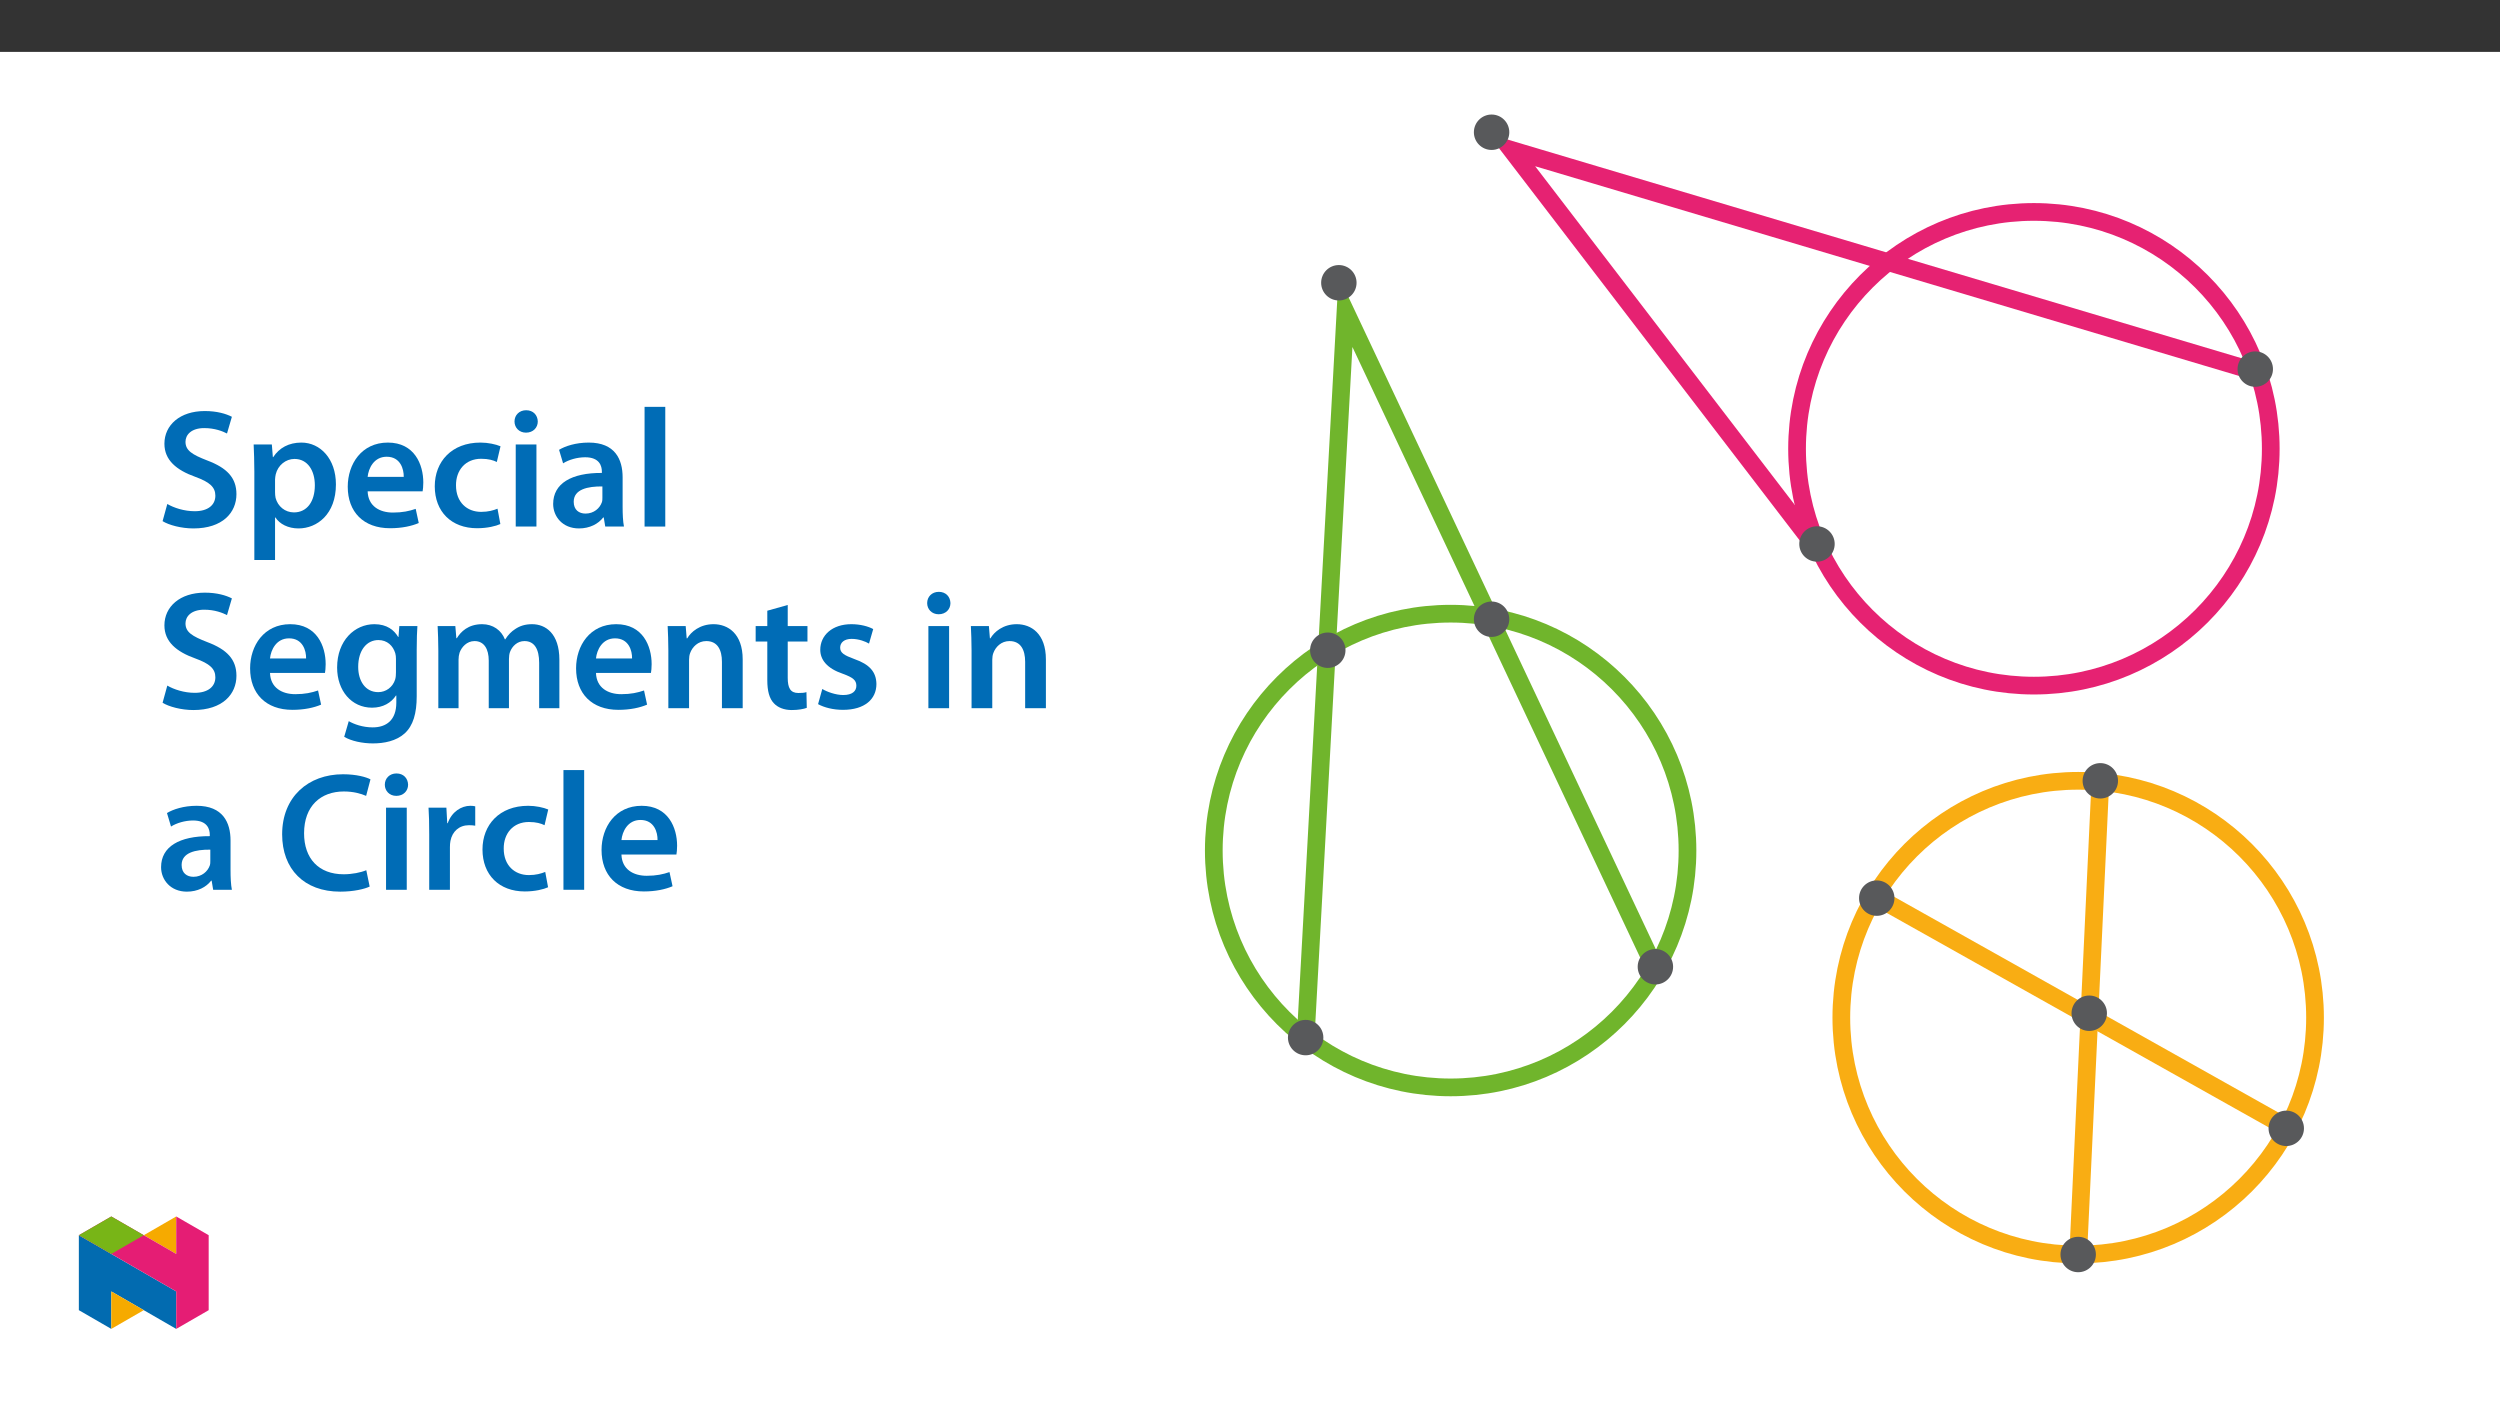 ﻿<?xml version="1.0" encoding="utf-8"?>
<svg xmlns="http://www.w3.org/2000/svg" xmlns:xlink="http://www.w3.org/1999/xlink" viewBox="0 0 960 540" version="1.1">
  <rect x="0" y="0" width="960" height="540" fill="#333333" stroke="none"/>
  <defs>
    <g>
      <symbol overflow="visible" id="glyph0-0">
        <path style="stroke:none;" d="M 0 0 L 32.375 0 L 32.375 -45.328 L 0 -45.328 Z M 16.188 -25.578 L 5.188 -42.094 L 27.188 -42.094 Z M 18.125 -22.656 L 29.141 -39.172 L 29.141 -6.156 Z M 5.188 -3.234 L 16.188 -19.75 L 27.188 -3.234 Z M 3.234 -39.172 L 14.25 -22.656 L 3.234 -6.156 Z M 3.234 -39.172 " />
      </symbol>
      <symbol overflow="visible" id="glyph0-1">
        <path style="stroke:none;" d="M 2.656 -2.078 C 5.047 -0.578 9.844 0.719 14.5 0.719 C 25.703 0.719 31.016 -5.375 31.016 -12.438 C 31.016 -18.719 27.391 -22.531 19.812 -25.375 C 13.984 -27.641 11.453 -29.203 11.453 -32.562 C 11.453 -35.156 13.594 -37.812 18.641 -37.812 C 22.734 -37.812 25.766 -36.578 27.391 -35.734 L 29.266 -42.156 C 27 -43.312 23.562 -44.359 18.844 -44.359 C 9.328 -44.359 3.359 -38.984 3.359 -31.797 C 3.359 -25.516 7.969 -21.688 15.219 -19.094 C 20.719 -17.094 22.922 -15.156 22.922 -11.844 C 22.922 -8.281 20.078 -5.891 15.016 -5.891 C 10.938 -5.891 7 -7.188 4.469 -8.672 Z M 2.656 -2.078 " />
      </symbol>
      <symbol overflow="visible" id="glyph0-2">
        <path style="stroke:none;" d="M 4.281 12.828 L 12.234 12.828 L 12.234 -3.5 L 12.375 -3.5 C 13.984 -0.969 17.281 0.719 21.234 0.719 C 28.422 0.719 35.609 -4.797 35.609 -16.188 C 35.609 -26.031 29.594 -32.25 22.344 -32.25 C 17.547 -32.25 13.859 -30.234 11.531 -26.672 L 11.391 -26.672 L 11 -31.531 L 4.016 -31.531 C 4.141 -28.562 4.281 -25.188 4.281 -21.047 Z M 12.234 -18.062 C 12.234 -18.719 12.375 -19.422 12.5 -20.078 C 13.344 -23.562 16.375 -25.969 19.688 -25.969 C 24.797 -25.969 27.516 -21.438 27.516 -15.859 C 27.516 -9.641 24.547 -5.438 19.484 -5.438 C 16.062 -5.438 13.281 -7.766 12.438 -11 C 12.297 -11.719 12.234 -12.438 12.234 -13.203 Z M 12.234 -18.062 " />
      </symbol>
      <symbol overflow="visible" id="glyph0-3">
        <path style="stroke:none;" d="M 31.016 -13.531 C 31.141 -14.25 31.281 -15.406 31.281 -16.906 C 31.281 -23.828 27.906 -32.25 17.672 -32.25 C 7.578 -32.25 2.266 -24.016 2.266 -15.281 C 2.266 -5.641 8.281 0.641 18.516 0.641 C 23.047 0.641 26.812 -0.188 29.531 -1.359 L 28.359 -6.797 C 25.906 -5.953 23.312 -5.375 19.625 -5.375 C 14.5 -5.375 10.094 -7.828 9.906 -13.531 Z M 9.906 -19.094 C 10.234 -22.344 12.297 -26.812 17.219 -26.812 C 22.531 -26.812 23.828 -22.016 23.766 -19.094 Z M 9.906 -19.094 " />
      </symbol>
      <symbol overflow="visible" id="glyph0-4">
        <path style="stroke:none;" d="M 26.359 -6.859 C 24.797 -6.219 22.797 -5.641 20.078 -5.641 C 14.641 -5.641 10.422 -9.328 10.422 -15.797 C 10.359 -21.562 13.984 -26.031 20.078 -26.031 C 22.922 -26.031 24.797 -25.453 26.094 -24.797 L 27.516 -30.828 C 25.703 -31.594 22.734 -32.25 19.812 -32.25 C 8.734 -32.25 2.266 -24.922 2.266 -15.469 C 2.266 -5.703 8.672 0.641 18.516 0.641 C 22.469 0.641 25.766 -0.188 27.453 -0.969 Z M 26.359 -6.859 " />
      </symbol>
      <symbol overflow="visible" id="glyph0-5">
        <path style="stroke:none;" d="M 12.234 0 L 12.234 -31.531 L 4.281 -31.531 L 4.281 0 Z M 8.281 -44.672 C 5.641 -44.672 3.812 -42.797 3.812 -40.344 C 3.812 -38.016 5.562 -36.062 8.219 -36.062 C 11 -36.062 12.75 -38.016 12.75 -40.344 C 12.688 -42.797 11 -44.672 8.281 -44.672 Z M 8.281 -44.672 " />
      </symbol>
      <symbol overflow="visible" id="glyph0-6">
        <path style="stroke:none;" d="M 28.75 -18.906 C 28.75 -25.828 25.828 -32.25 15.734 -32.25 C 10.75 -32.25 6.672 -30.891 4.344 -29.469 L 5.891 -24.281 C 8.031 -25.641 11.266 -26.609 14.375 -26.609 C 19.938 -26.609 20.781 -23.188 20.781 -21.109 L 20.781 -20.594 C 9.125 -20.656 2.078 -16.578 2.078 -8.672 C 2.078 -3.891 5.641 0.719 11.984 0.719 C 16.125 0.719 19.422 -1.031 21.297 -3.5 L 21.5 -3.5 L 22.078 0 L 29.266 0 C 28.875 -1.938 28.75 -4.734 28.75 -7.578 Z M 20.984 -11.078 C 20.984 -10.484 20.984 -9.906 20.781 -9.328 C 20 -7.062 17.734 -4.984 14.5 -4.984 C 11.984 -4.984 9.969 -6.406 9.969 -9.516 C 9.969 -14.312 15.344 -15.469 20.984 -15.406 Z M 20.984 -11.078 " />
      </symbol>
      <symbol overflow="visible" id="glyph0-7">
        <path style="stroke:none;" d="M 4.281 0 L 12.234 0 L 12.234 -45.969 L 4.281 -45.969 Z M 4.281 0 " />
      </symbol>
      <symbol overflow="visible" id="glyph0-8">
        <path style="stroke:none;" d="M 32.828 -22.469 C 32.828 -26.812 32.953 -29.391 33.094 -31.531 L 26.156 -31.531 L 25.828 -27.328 L 25.703 -27.328 C 24.219 -29.922 21.438 -32.25 16.578 -32.25 C 9 -32.25 2.266 -25.969 2.266 -15.609 C 2.266 -6.672 7.828 -0.188 15.672 -0.188 C 19.875 -0.188 23.047 -2.078 24.859 -4.859 L 25 -4.859 L 25 -2.141 C 25 4.656 21.109 7.375 15.922 7.375 C 12.109 7.375 8.734 6.156 6.734 4.984 L 4.984 11 C 7.703 12.625 11.984 13.531 16 13.531 C 20.328 13.531 24.922 12.625 28.172 9.719 C 31.469 6.734 32.828 2 32.828 -4.594 Z M 24.859 -13.797 C 24.859 -12.891 24.797 -11.781 24.547 -11 C 23.641 -8.094 21.047 -6.156 18.062 -6.156 C 13.078 -6.156 10.359 -10.484 10.359 -15.859 C 10.359 -22.281 13.656 -26.156 18.125 -26.156 C 21.5 -26.156 23.766 -23.953 24.609 -21.047 C 24.797 -20.391 24.859 -19.688 24.859 -18.906 Z M 24.859 -13.797 " />
      </symbol>
      <symbol overflow="visible" id="glyph0-9">
        <path style="stroke:none;" d="M 4.281 0 L 12.047 0 L 12.047 -18.641 C 12.047 -19.547 12.172 -20.469 12.438 -21.297 C 13.203 -23.438 15.219 -25.766 18.188 -25.766 C 21.891 -25.766 23.641 -22.656 23.641 -18.266 L 23.641 0 L 31.406 0 L 31.406 -18.906 C 31.406 -19.812 31.531 -20.844 31.797 -21.562 C 32.641 -23.828 34.641 -25.766 37.359 -25.766 C 41.188 -25.766 43 -22.656 43 -17.422 L 43 0 L 50.766 0 L 50.766 -18.578 C 50.766 -28.688 45.453 -32.25 40.281 -32.25 C 37.625 -32.25 35.609 -31.594 33.797 -30.375 C 32.375 -29.469 31.078 -28.172 29.984 -26.422 L 29.844 -26.422 C 28.484 -29.922 25.25 -32.25 21.109 -32.25 C 15.734 -32.25 12.891 -29.328 11.391 -26.875 L 11.203 -26.875 L 10.812 -31.531 L 4.016 -31.531 C 4.141 -28.812 4.281 -25.766 4.281 -22.141 Z M 4.281 0 " />
      </symbol>
      <symbol overflow="visible" id="glyph0-10">
        <path style="stroke:none;" d="M 4.281 0 L 12.234 0 L 12.234 -18.578 C 12.234 -19.484 12.375 -20.469 12.625 -21.109 C 13.469 -23.5 15.672 -25.766 18.844 -25.766 C 23.188 -25.766 24.859 -22.344 24.859 -17.812 L 24.859 0 L 32.828 0 L 32.828 -18.719 C 32.828 -28.688 27.125 -32.25 21.625 -32.25 C 16.375 -32.25 12.953 -29.266 11.531 -26.812 L 11.328 -26.812 L 10.938 -31.531 L 4.016 -31.531 C 4.141 -28.812 4.281 -25.766 4.281 -22.141 Z M 4.281 0 " />
      </symbol>
      <symbol overflow="visible" id="glyph0-11">
        <path style="stroke:none;" d="M 5.562 -37.422 L 5.562 -31.531 L 1.094 -31.531 L 1.094 -25.578 L 5.562 -25.578 L 5.562 -10.75 C 5.562 -6.609 6.344 -3.688 8.094 -1.875 C 9.578 -0.266 11.984 0.719 14.953 0.719 C 17.422 0.719 19.547 0.328 20.719 -0.125 L 20.594 -6.156 C 19.688 -5.891 18.906 -5.828 17.484 -5.828 C 14.438 -5.828 13.406 -7.766 13.406 -11.656 L 13.406 -25.578 L 20.984 -25.578 L 20.984 -31.531 L 13.406 -31.531 L 13.406 -39.625 Z M 5.562 -37.422 " />
      </symbol>
      <symbol overflow="visible" id="glyph0-12">
        <path style="stroke:none;" d="M 2.328 -1.547 C 4.656 -0.266 8.094 0.641 11.906 0.641 C 20.266 0.641 24.734 -3.5 24.734 -9.266 C 24.672 -13.922 22.078 -16.828 16.312 -18.844 C 12.297 -20.328 10.812 -21.234 10.812 -23.25 C 10.812 -25.188 12.375 -26.609 15.219 -26.609 C 18 -26.609 20.594 -25.578 21.891 -24.797 L 23.5 -30.375 C 21.625 -31.406 18.578 -32.25 15.094 -32.25 C 7.766 -32.25 3.172 -27.969 3.172 -22.406 C 3.172 -18.641 5.703 -15.281 11.844 -13.203 C 15.734 -11.781 17.031 -10.75 17.031 -8.609 C 17.031 -6.547 15.469 -5.047 11.984 -5.047 C 9.125 -5.047 5.703 -6.281 3.953 -7.375 Z M 2.328 -1.547 " />
      </symbol>
      <symbol overflow="visible" id="glyph0-13">
        <path style="stroke:none;" d="M 34.578 -7.516 C 32.438 -6.609 29.078 -5.953 25.906 -5.953 C 16.25 -5.953 10.688 -12.047 10.688 -21.688 C 10.688 -32.188 17.094 -37.75 25.969 -37.75 C 29.531 -37.75 32.438 -36.969 34.516 -36.062 L 36.188 -42.406 C 34.578 -43.25 30.891 -44.359 25.641 -44.359 C 12.297 -44.359 2.266 -35.672 2.266 -21.297 C 2.266 -7.969 10.688 0.719 24.547 0.719 C 29.844 0.719 34 -0.328 35.875 -1.234 Z M 34.578 -7.516 " />
      </symbol>
      <symbol overflow="visible" id="glyph0-14">
        <path style="stroke:none;" d="M 4.281 0 L 12.234 0 L 12.234 -16.375 C 12.234 -17.219 12.297 -18.062 12.438 -18.781 C 13.141 -22.406 15.797 -24.797 19.547 -24.797 C 20.531 -24.797 21.234 -24.734 21.953 -24.609 L 21.953 -32.047 C 21.297 -32.188 20.844 -32.25 20.078 -32.25 C 16.641 -32.25 12.953 -29.984 11.391 -25.578 L 11.203 -25.578 L 10.875 -31.531 L 4.016 -31.531 C 4.203 -28.75 4.281 -25.641 4.281 -21.375 Z M 4.281 0 " />
      </symbol>
    </g>
    <clipPath id="clip1">
      <path d="M 462.695 139 L 745 139 L 745 488.531 L 462.695 488.531 Z M 462.695 139 " />
    </clipPath>
    <clipPath id="clip2">
      <path d="M 593 43.984 L 892.371 43.984 L 892.371 360 L 593 360 Z M 593 43.984 " />
    </clipPath>
    <clipPath id="clip3">
      <path d="M 610 203 L 892.371 203 L 892.371 488.531 L 610 488.531 Z M 610 203 " />
    </clipPath>
    <clipPath id="clip4">
      <path d="M 462.695 43.984 L 732 43.984 L 732 488.531 L 462.695 488.531 Z M 462.695 43.984 " />
    </clipPath>
    <clipPath id="clip5">
      <path d="M 484 43.984 L 892.371 43.984 L 892.371 310 L 484 310 Z M 484 43.984 " />
    </clipPath>
    <clipPath id="clip6">
      <path d="M 701 204 L 892.371 204 L 892.371 488.531 L 701 488.531 Z M 701 204 " />
    </clipPath>
    <clipPath id="clip7">
      <path d="M 623 247 L 892.371 247 L 892.371 488.531 L 623 488.531 Z M 623 247 " />
    </clipPath>
    <clipPath id="clip8">
      <path d="M 554 43.984 L 592 43.984 L 592 70 L 554 70 Z M 554 43.984 " />
    </clipPath>
    <clipPath id="clip9">
      <path d="M 791 475 L 805 475 L 805 488.531 L 791 488.531 Z M 791 475 " />
    </clipPath>
    <clipPath id="clip10">
      <path d="M 779 463 L 817 463 L 817 488.531 L 779 488.531 Z M 779 463 " />
    </clipPath>
    <clipPath id="clip11">
      <path d="M 859 414 L 892.371 414 L 892.371 452 L 859 452 Z M 859 414 " />
    </clipPath>
    <clipPath id="clip12">
      <path d="M 30.277 474 L 68 474 L 68 510.301 L 30.277 510.301 Z M 30.277 474 " />
    </clipPath>
    <clipPath id="clip13">
      <path d="M 42 495 L 56 495 L 56 510.301 L 42 510.301 Z M 42 495 " />
    </clipPath>
    <clipPath id="clip14">
      <path d="M 55 467.125 L 68 467.125 L 68 482 L 55 482 Z M 55 467.125 " />
    </clipPath>
    <clipPath id="clip15">
      <path d="M 30.277 467.125 L 80.133 467.125 L 80.133 510.301 L 30.277 510.301 Z M 30.277 467.125 " />
    </clipPath>
    <clipPath id="clip16">
      <path d="M 30.277 467.125 L 56 467.125 L 56 482 L 30.277 482 Z M 30.277 467.125 " />
    </clipPath>
  </defs>
  <g id="surface1">
    <path style=" stroke:none;fill-rule:nonzero;fill:rgb(100%,100%,100%);fill-opacity:1;" d="M 0 559.926 L 960 559.926 L 960 19.926 L 0 19.926 Z M 0 559.926 " />
    <g clip-path="url(#clip1)" clip-rule="nonzero">
      <path style="fill:none;stroke-width:8;stroke-linecap:butt;stroke-linejoin:miter;stroke:rgb(43.9%,70.999%,17.299%);stroke-opacity:1;stroke-miterlimit:10;" d="M 0.001 0.002 C 59.096 0.002 107 -47.907 107 -107.002 C 107 -166.096 59.096 -214.001 0.001 -214.001 C -59.094 -214.001 -106.998 -166.096 -106.998 -107.002 C -106.998 -47.907 -59.094 0.002 0.001 0.002 Z M 0.001 0.002 " transform="matrix(0.85,0,0,-0.85,557.046,235.658)" />
    </g>
    <g clip-path="url(#clip2)" clip-rule="nonzero">
      <path style="fill:none;stroke-width:8;stroke-linecap:butt;stroke-linejoin:miter;stroke:rgb(90.199%,13.3%,44.699%);stroke-opacity:1;stroke-miterlimit:10;" d="M -0.002 0 C 59.093 0 107.002 -47.904 107.002 -106.999 C 107.002 -166.094 59.093 -213.998 -0.002 -213.998 C -59.096 -213.998 -107.001 -166.094 -107.001 -106.999 C -107.001 -47.904 -59.096 0 -0.002 0 Z M -0.002 0 " transform="matrix(0.85,0,0,-0.85,781.021,81.383)" />
    </g>
    <g clip-path="url(#clip3)" clip-rule="nonzero">
      <path style="fill:none;stroke-width:8;stroke-linecap:butt;stroke-linejoin:miter;stroke:rgb(97.299%,67.799%,7.5%);stroke-opacity:1;stroke-miterlimit:10;" d="M -0.002 0.001 C 59.093 0.001 107.002 -47.903 107.002 -106.998 C 107.002 -166.093 59.093 -214.002 -0.002 -214.002 C -59.096 -214.002 -107.001 -166.093 -107.001 -106.998 C -107.001 -47.903 -59.096 0.001 -0.002 0.001 Z M -0.002 0.001 " transform="matrix(0.85,0,0,-0.85,798.021,299.833)" />
    </g>
    <g clip-path="url(#clip4)" clip-rule="nonzero">
      <path style="fill:none;stroke-width:8;stroke-linecap:butt;stroke-linejoin:miter;stroke:rgb(43.9%,70.999%,17.299%);stroke-opacity:1;stroke-miterlimit:10;" d="M 0 -0.001 L 18.001 328 L 158.065 30.808 " transform="matrix(0.85,0,0,-0.85,501.371,398.433)" />
    </g>
    <g clip-path="url(#clip5)" clip-rule="nonzero">
      <path style="fill:none;stroke-width:8;stroke-linecap:butt;stroke-linejoin:miter;stroke:rgb(90.199%,13.3%,44.699%);stroke-opacity:1;stroke-miterlimit:10;" d="M -0.001 -0.001 L -338.999 101.001 L -198.521 -82.253 " transform="matrix(0.85,0,0,-0.85,868.571,143.433)" />
    </g>
    <g clip-path="url(#clip6)" clip-rule="nonzero">
      <path style="fill:none;stroke-width:8;stroke-linecap:butt;stroke-linejoin:miter;stroke:rgb(97.299%,67.799%,7.5%);stroke-opacity:1;stroke-miterlimit:10;" d="M -0.002 -0.001 L -10.002 -213.002 " transform="matrix(0.85,0,0,-0.85,806.521,300.683)" />
    </g>
    <g clip-path="url(#clip7)" clip-rule="nonzero">
      <path style="fill:none;stroke-width:8;stroke-linecap:butt;stroke-linejoin:miter;stroke:rgb(97.299%,67.799%,7.5%);stroke-opacity:1;stroke-miterlimit:10;" d="M -0.001 0.002 L 186.998 -104.998 " transform="matrix(0.85,0,0,-0.85,719.821,344.033)" />
    </g>
    <path style=" stroke:none;fill-rule:nonzero;fill:rgb(34.499%,34.9%,35.699%);fill-opacity:1;" d="M 572.77 231.406 C 576.293 231.406 579.145 234.262 579.145 237.781 C 579.145 241.305 576.293 244.156 572.77 244.156 C 569.25 244.156 566.395 241.305 566.395 237.781 C 566.395 234.262 569.25 231.406 572.77 231.406 " />
    <path style="fill:none;stroke-width:1;stroke-linecap:butt;stroke-linejoin:miter;stroke:rgb(34.499%,34.9%,35.699%);stroke-opacity:1;stroke-miterlimit:10;" d="M -0.002 0.002 C 4.143 0.002 7.498 -3.358 7.498 -7.498 C 7.498 -11.643 4.143 -14.998 -0.002 -14.998 C -4.142 -14.998 -7.502 -11.643 -7.502 -7.498 C -7.502 -3.358 -4.142 0.002 -0.002 0.002 Z M -0.002 0.002 " transform="matrix(0.85,0,0,-0.85,572.771,231.408)" />
    <path style=" stroke:none;fill-rule:nonzero;fill:rgb(34.499%,34.9%,35.699%);fill-opacity:1;" d="M 509.871 243.309 C 513.391 243.309 516.246 246.164 516.246 249.684 C 516.246 253.203 513.391 256.059 509.871 256.059 C 506.348 256.059 503.496 253.203 503.496 249.684 C 503.496 246.164 506.348 243.309 509.871 243.309 " />
    <path style="fill:none;stroke-width:1;stroke-linecap:butt;stroke-linejoin:miter;stroke:rgb(34.499%,34.9%,35.699%);stroke-opacity:1;stroke-miterlimit:10;" d="M 0 -0.001 C 4.141 -0.001 7.5 -3.36 7.5 -7.501 C 7.5 -11.642 4.141 -15.001 0 -15.001 C -4.145 -15.001 -7.5 -11.642 -7.5 -7.501 C -7.5 -3.36 -4.145 -0.001 0 -0.001 Z M 0 -0.001 " transform="matrix(0.85,0,0,-0.85,509.871,243.308)" />
    <path style=" stroke:none;fill-rule:nonzero;fill:rgb(34.499%,34.9%,35.699%);fill-opacity:1;" d="M 514.121 102.207 C 517.641 102.207 520.496 105.062 520.496 108.582 C 520.496 112.105 517.641 114.957 514.121 114.957 C 510.598 114.957 507.746 112.105 507.746 108.582 C 507.746 105.062 510.598 102.207 514.121 102.207 " />
    <path style="fill:none;stroke-width:1;stroke-linecap:butt;stroke-linejoin:miter;stroke:rgb(34.499%,34.9%,35.699%);stroke-opacity:1;stroke-miterlimit:10;" d="M 0 0.001 C 4.141 0.001 7.5 -3.358 7.5 -7.499 C 7.5 -11.644 4.141 -14.999 0 -14.999 C -4.145 -14.999 -7.5 -11.644 -7.5 -7.499 C -7.5 -3.358 -4.145 0.001 0 0.001 Z M 0 0.001 " transform="matrix(0.85,0,0,-0.85,514.121,102.208)" />
    <path style=" stroke:none;fill-rule:nonzero;fill:rgb(34.499%,34.9%,35.699%);fill-opacity:1;" d="M 572.77 44.406 C 576.293 44.406 579.145 47.262 579.145 50.781 C 579.145 54.305 576.293 57.156 572.77 57.156 C 569.25 57.156 566.395 54.305 566.395 50.781 C 566.395 47.262 569.25 44.406 572.77 44.406 " />
    <g clip-path="url(#clip8)" clip-rule="nonzero">
      <path style="fill:none;stroke-width:1;stroke-linecap:butt;stroke-linejoin:miter;stroke:rgb(34.499%,34.9%,35.699%);stroke-opacity:1;stroke-miterlimit:10;" d="M -0.002 0.002 C 4.143 0.002 7.498 -3.358 7.498 -7.498 C 7.498 -11.643 4.143 -14.998 -0.002 -14.998 C -4.142 -14.998 -7.502 -11.643 -7.502 -7.498 C -7.502 -3.358 -4.142 0.002 -0.002 0.002 Z M -0.002 0.002 " transform="matrix(0.85,0,0,-0.85,572.771,44.408)" />
    </g>
    <path style=" stroke:none;fill-rule:nonzero;fill:rgb(34.499%,34.9%,35.699%);fill-opacity:1;" d="M 697.723 202.508 C 701.242 202.508 704.098 205.363 704.098 208.883 C 704.098 212.406 701.242 215.258 697.723 215.258 C 694.199 215.258 691.348 212.406 691.348 208.883 C 691.348 205.363 694.199 202.508 697.723 202.508 " />
    <path style="fill:none;stroke-width:1;stroke-linecap:butt;stroke-linejoin:miter;stroke:rgb(34.499%,34.9%,35.699%);stroke-opacity:1;stroke-miterlimit:10;" d="M 0.002 0 C 4.143 0 7.502 -3.359 7.502 -7.5 C 7.502 -11.645 4.143 -15 0.002 -15 C -4.143 -15 -7.498 -11.645 -7.498 -7.5 C -7.498 -3.359 -4.143 0 0.002 0 Z M 0.002 0 " transform="matrix(0.85,0,0,-0.85,697.721,202.508)" />
    <path style=" stroke:none;fill-rule:nonzero;fill:rgb(34.499%,34.9%,35.699%);fill-opacity:1;" d="M 866.02 135.359 C 869.543 135.359 872.395 138.211 872.395 141.734 C 872.395 145.254 869.543 148.109 866.02 148.109 C 862.5 148.109 859.645 145.254 859.645 141.734 C 859.645 138.211 862.5 135.359 866.02 135.359 " />
    <path style="fill:none;stroke-width:1;stroke-linecap:butt;stroke-linejoin:miter;stroke:rgb(34.499%,34.9%,35.699%);stroke-opacity:1;stroke-miterlimit:10;" d="M -0.002 -0.002 C 4.143 -0.002 7.498 -3.357 7.498 -7.502 C 7.498 -11.642 4.143 -15.002 -0.002 -15.002 C -4.142 -15.002 -7.502 -11.642 -7.502 -7.502 C -7.502 -3.357 -4.142 -0.002 -0.002 -0.002 Z M -0.002 -0.002 " transform="matrix(0.85,0,0,-0.85,866.021,135.358)" />
    <path style=" stroke:none;fill-rule:nonzero;fill:rgb(34.499%,34.9%,35.699%);fill-opacity:1;" d="M 635.672 364.859 C 639.191 364.859 642.047 367.711 642.047 371.234 C 642.047 374.754 639.191 377.609 635.672 377.609 C 632.148 377.609 629.297 374.754 629.297 371.234 C 629.297 367.711 632.148 364.859 635.672 364.859 " />
    <path style="fill:none;stroke-width:1;stroke-linecap:butt;stroke-linejoin:miter;stroke:rgb(34.499%,34.9%,35.699%);stroke-opacity:1;stroke-miterlimit:10;" d="M 0.001 -0.002 C 4.142 -0.002 7.501 -3.357 7.501 -7.502 C 7.501 -11.642 4.142 -15.002 0.001 -15.002 C -4.144 -15.002 -7.499 -11.642 -7.499 -7.502 C -7.499 -3.357 -4.144 -0.002 0.001 -0.002 Z M 0.001 -0.002 " transform="matrix(0.85,0,0,-0.85,635.671,364.858)" />
    <path style=" stroke:none;fill-rule:nonzero;fill:rgb(34.499%,34.9%,35.699%);fill-opacity:1;" d="M 806.52 293.457 C 810.043 293.457 812.895 296.312 812.895 299.832 C 812.895 303.355 810.043 306.207 806.52 306.207 C 803 306.207 800.145 303.355 800.145 299.832 C 800.145 296.312 803 293.457 806.52 293.457 " />
    <path style="fill:none;stroke-width:1;stroke-linecap:butt;stroke-linejoin:miter;stroke:rgb(34.499%,34.9%,35.699%);stroke-opacity:1;stroke-miterlimit:10;" d="M -0.002 0.001 C 4.143 0.001 7.498 -3.358 7.498 -7.499 C 7.498 -11.644 4.143 -14.999 -0.002 -14.999 C -4.142 -14.999 -7.502 -11.644 -7.502 -7.499 C -7.502 -3.358 -4.142 0.001 -0.002 0.001 Z M -0.002 0.001 " transform="matrix(0.85,0,0,-0.85,806.521,293.458)" />
    <path style=" stroke:none;fill-rule:nonzero;fill:rgb(34.499%,34.9%,35.699%);fill-opacity:1;" d="M 802.27 382.707 C 805.793 382.707 808.645 385.562 808.645 389.082 C 808.645 392.605 805.793 395.457 802.27 395.457 C 798.75 395.457 795.895 392.605 795.895 389.082 C 795.895 385.562 798.75 382.707 802.27 382.707 " />
    <path style="fill:none;stroke-width:1;stroke-linecap:butt;stroke-linejoin:miter;stroke:rgb(34.499%,34.9%,35.699%);stroke-opacity:1;stroke-miterlimit:10;" d="M -0.002 0.001 C 4.143 0.001 7.498 -3.358 7.498 -7.499 C 7.498 -11.644 4.143 -14.999 -0.002 -14.999 C -4.142 -14.999 -7.502 -11.644 -7.502 -7.499 C -7.502 -3.358 -4.142 0.001 -0.002 0.001 Z M -0.002 0.001 " transform="matrix(0.85,0,0,-0.85,802.271,382.708)" />
    <g clip-path="url(#clip9)" clip-rule="nonzero">
      <path style=" stroke:none;fill-rule:nonzero;fill:rgb(34.499%,34.9%,35.699%);fill-opacity:1;" d="M 798.02 475.359 C 801.543 475.359 804.395 478.211 804.395 481.734 C 804.395 485.254 801.543 488.109 798.02 488.109 C 794.5 488.109 791.645 485.254 791.645 481.734 C 791.645 478.211 794.5 475.359 798.02 475.359 " />
    </g>
    <g clip-path="url(#clip10)" clip-rule="nonzero">
      <path style="fill:none;stroke-width:1;stroke-linecap:butt;stroke-linejoin:miter;stroke:rgb(34.499%,34.9%,35.699%);stroke-opacity:1;stroke-miterlimit:10;" d="M -0.002 -0.002 C 4.143 -0.002 7.498 -3.357 7.498 -7.502 C 7.498 -11.642 4.143 -15.002 -0.002 -15.002 C -4.142 -15.002 -7.502 -11.642 -7.502 -7.502 C -7.502 -3.357 -4.142 -0.002 -0.002 -0.002 Z M -0.002 -0.002 " transform="matrix(0.85,0,0,-0.85,798.021,475.358)" />
    </g>
    <path style=" stroke:none;fill-rule:nonzero;fill:rgb(34.499%,34.9%,35.699%);fill-opacity:1;" d="M 877.922 426.906 C 881.441 426.906 884.297 429.762 884.297 433.281 C 884.297 436.805 881.441 439.656 877.922 439.656 C 874.398 439.656 871.547 436.805 871.547 433.281 C 871.547 429.762 874.398 426.906 877.922 426.906 " />
    <g clip-path="url(#clip11)" clip-rule="nonzero">
      <path style="fill:none;stroke-width:1;stroke-linecap:butt;stroke-linejoin:miter;stroke:rgb(34.499%,34.9%,35.699%);stroke-opacity:1;stroke-miterlimit:10;" d="M 0.001 0.002 C 4.142 0.002 7.501 -3.358 7.501 -7.498 C 7.501 -11.643 4.142 -14.998 0.001 -14.998 C -4.144 -14.998 -7.499 -11.643 -7.499 -7.498 C -7.499 -3.358 -4.144 0.002 0.001 0.002 Z M 0.001 0.002 " transform="matrix(0.85,0,0,-0.85,877.921,426.908)" />
    </g>
    <path style=" stroke:none;fill-rule:nonzero;fill:rgb(34.499%,34.9%,35.699%);fill-opacity:1;" d="M 720.672 338.508 C 724.191 338.508 727.047 341.363 727.047 344.883 C 727.047 348.406 724.191 351.258 720.672 351.258 C 717.148 351.258 714.297 348.406 714.297 344.883 C 714.297 341.363 717.148 338.508 720.672 338.508 " />
    <path style="fill:none;stroke-width:1;stroke-linecap:butt;stroke-linejoin:miter;stroke:rgb(34.499%,34.9%,35.699%);stroke-opacity:1;stroke-miterlimit:10;" d="M 0.001 0 C 4.142 0 7.501 -3.359 7.501 -7.5 C 7.501 -11.645 4.142 -15 0.001 -15 C -4.144 -15 -7.499 -11.645 -7.499 -7.5 C -7.499 -3.359 -4.144 0 0.001 0 Z M 0.001 0 " transform="matrix(0.85,0,0,-0.85,720.671,338.508)" />
    <path style=" stroke:none;fill-rule:nonzero;fill:rgb(34.499%,34.9%,35.699%);fill-opacity:1;" d="M 501.371 392.059 C 504.891 392.059 507.746 394.914 507.746 398.434 C 507.746 401.953 504.891 404.809 501.371 404.809 C 497.848 404.809 494.996 401.953 494.996 398.434 C 494.996 394.914 497.848 392.059 501.371 392.059 " />
    <path style="fill:none;stroke-width:1;stroke-linecap:butt;stroke-linejoin:miter;stroke:rgb(34.499%,34.9%,35.699%);stroke-opacity:1;stroke-miterlimit:10;" d="M 0 -0.001 C 4.141 -0.001 7.5 -3.36 7.5 -7.501 C 7.5 -11.642 4.141 -15.001 0 -15.001 C -4.145 -15.001 -7.5 -11.642 -7.5 -7.501 C -7.5 -3.36 -4.145 -0.001 0 -0.001 Z M 0 -0.001 " transform="matrix(0.85,0,0,-0.85,501.371,392.058)" />
    <g style="fill:rgb(0%,42.354%,71.373%);fill-opacity:1;">
      <use xlink:href="#glyph0-1" x="59.776" y="202.2" />
      <use xlink:href="#glyph0-2" x="93.385" y="202.2" />
      <use xlink:href="#glyph0-3" x="131.268" y="202.2" />
      <use xlink:href="#glyph0-4" x="164.683" y="202.2" />
      <use xlink:href="#glyph0-5" x="193.759" y="202.2" />
      <use xlink:href="#glyph0-6" x="210.336" y="202.2" />
      <use xlink:href="#glyph0-7" x="243.233" y="202.2" />
    </g>
    <g style="fill:rgb(0%,42.354%,71.373%);fill-opacity:1;">
      <use xlink:href="#glyph0-1" x="59.776" y="271.938" />
    </g>
    <g style="fill:rgb(0%,42.354%,71.373%);fill-opacity:1;">
      <use xlink:href="#glyph0-3" x="93.774" y="271.938" />
      <use xlink:href="#glyph0-8" x="127.188" y="271.938" />
    </g>
    <g style="fill:rgb(0%,42.354%,71.373%);fill-opacity:1;">
      <use xlink:href="#glyph0-9" x="164.035" y="271.938" />
      <use xlink:href="#glyph0-3" x="218.949" y="271.938" />
      <use xlink:href="#glyph0-10" x="252.364" y="271.938" />
    </g>
    <g style="fill:rgb(0%,42.354%,71.373%);fill-opacity:1;">
      <use xlink:href="#glyph0-11" x="289.081" y="271.938" />
      <use xlink:href="#glyph0-12" x="311.811" y="271.938" />
    </g>
    <g style="fill:rgb(0%,42.354%,71.373%);fill-opacity:1;">
      <use xlink:href="#glyph0-5" x="352.219" y="271.938" />
      <use xlink:href="#glyph0-10" x="368.797" y="271.938" />
    </g>
    <g style="fill:rgb(0%,42.354%,71.373%);fill-opacity:1;">
      <use xlink:href="#glyph0-6" x="59.776" y="341.676" />
    </g>
    <g style="fill:rgb(0%,42.354%,71.373%);fill-opacity:1;">
      <use xlink:href="#glyph0-13" x="106.077" y="341.676" />
    </g>
    <g style="fill:rgb(0%,42.354%,71.373%);fill-opacity:1;">
      <use xlink:href="#glyph0-5" x="143.96" y="341.676" />
      <use xlink:href="#glyph0-14" x="160.538" y="341.676" />
    </g>
    <g style="fill:rgb(0%,42.354%,71.373%);fill-opacity:1;">
      <use xlink:href="#glyph0-4" x="183.009" y="341.676" />
      <use xlink:href="#glyph0-7" x="212.085" y="341.676" />
      <use xlink:href="#glyph0-3" x="228.727" y="341.676" />
    </g>
    <g clip-path="url(#clip12)" clip-rule="nonzero">
      <path style=" stroke:none;fill-rule:nonzero;fill:rgb(0.8%,42%,68.999%);fill-opacity:1;" d="M 30.277 503.105 L 42.738 510.301 L 42.738 495.91 L 67.668 510.301 L 67.668 495.91 L 30.277 474.32 Z M 30.277 503.105 " />
    </g>
    <g clip-path="url(#clip13)" clip-rule="nonzero">
      <path style=" stroke:none;fill-rule:nonzero;fill:rgb(96.1%,66.699%,0%);fill-opacity:1;" d="M 42.738 510.301 L 55.203 503.105 L 42.738 495.91 Z M 42.738 510.301 " />
    </g>
    <g clip-path="url(#clip14)" clip-rule="nonzero">
      <path style=" stroke:none;fill-rule:nonzero;fill:rgb(96.1%,66.699%,0%);fill-opacity:1;" d="M 67.668 467.125 L 55.203 474.32 L 67.668 481.516 Z M 67.668 467.125 " />
    </g>
    <g clip-path="url(#clip15)" clip-rule="nonzero">
      <path style=" stroke:none;fill-rule:nonzero;fill:rgb(89.799%,11.4%,45.499%);fill-opacity:1;" d="M 67.668 467.125 L 67.668 481.516 L 42.738 467.125 L 30.277 474.32 L 67.668 495.91 L 67.668 510.301 L 80.133 503.105 L 80.133 474.32 Z M 67.668 467.125 " />
    </g>
    <g clip-path="url(#clip16)" clip-rule="nonzero">
      <path style=" stroke:none;fill-rule:nonzero;fill:rgb(47.099%,70.999%,9%);fill-opacity:1;" d="M 42.738 467.125 L 30.277 474.32 L 42.738 481.516 L 55.203 474.32 Z M 42.738 467.125 " />
    </g>
  </g>
</svg>